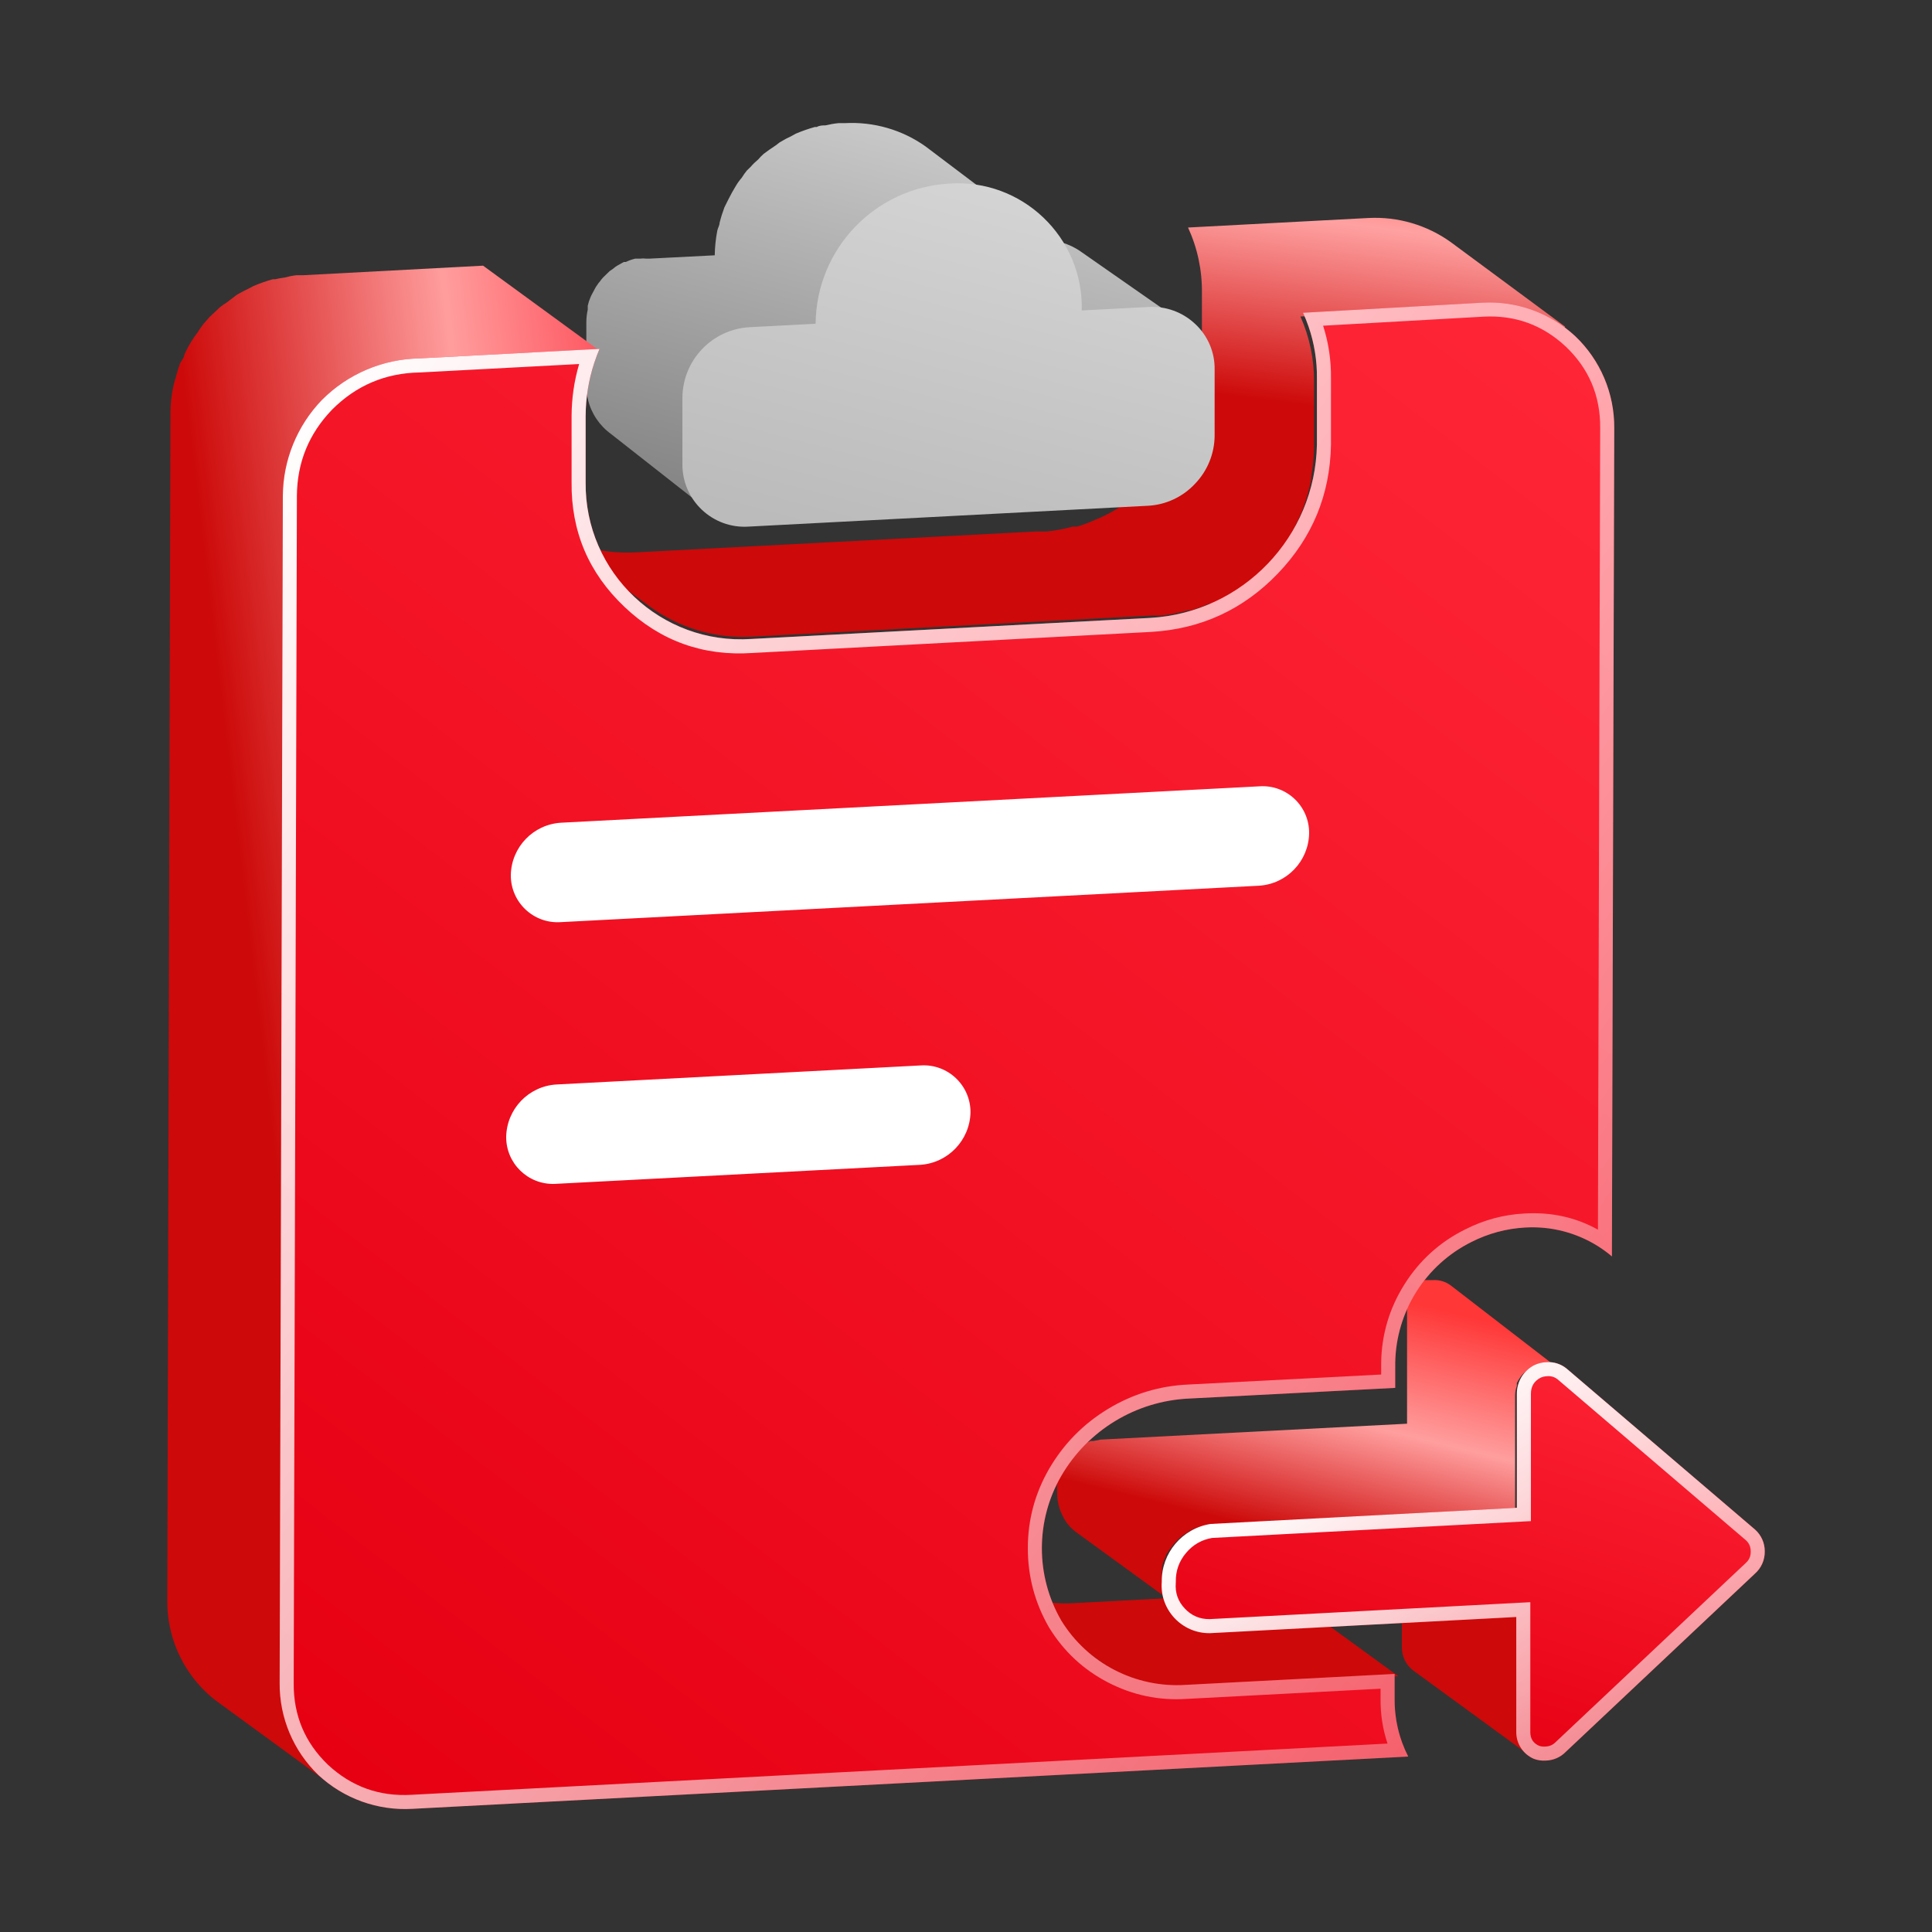 <svg xmlns="http://www.w3.org/2000/svg" xmlns:xlink="http://www.w3.org/1999/xlink" fill="none" width="55" height="55" viewBox="0 0 55 55"><rect x="0" y="0" width="55" height="55" fill="#333333" stroke="none"/><defs><linearGradient x1="0.5" y1="1.073" x2="0.897" y2="0" id="master_svg0_721_62963"><stop offset="24.427%" stop-color="#CD0909" stop-opacity="1"></stop><stop offset="55.879%" stop-color="#FF9E9E" stop-opacity="1"></stop><stop offset="88.579%" stop-color="#FF3737" stop-opacity="1"></stop></linearGradient><linearGradient x1="0.659" y1="-0.139" x2="0.149" y2="1.1" id="master_svg1_721_61097"><stop offset="0%" stop-color="#D5D6D5" stop-opacity="1"></stop><stop offset="100%" stop-color="#7B7A7B" stop-opacity="1"></stop></linearGradient><linearGradient x1="0.232" y1="1.158" x2="0.813" y2="-0.735" id="master_svg2_721_60880"><stop offset="41.889%" stop-color="#CD0909" stop-opacity="1"></stop><stop offset="63.309%" stop-color="#FFA1A1" stop-opacity="1"></stop><stop offset="78.179%" stop-color="#FF3737" stop-opacity="1"></stop></linearGradient><linearGradient x1="-1.709" y1="1.142" x2="1.213" y2="-0.076" id="master_svg3_721_59878"><stop offset="63.798%" stop-color="#CD0909" stop-opacity="1"></stop><stop offset="82.215%" stop-color="#FF9D9D" stop-opacity="1"></stop><stop offset="99.683%" stop-color="#FD2435" stop-opacity="1"></stop></linearGradient><linearGradient x1="0.5" y1="1" x2="1" y2="0" id="master_svg4_721_62077"><stop offset="0%" stop-color="#E60012" stop-opacity="1"></stop><stop offset="99.286%" stop-color="#FF2638" stop-opacity="1"></stop></linearGradient><linearGradient x1="0.311" y1="0.195" x2="1.552" y2="1.486" id="master_svg5_721_63515"><stop offset="0%" stop-color="#FFFFFF" stop-opacity="1"></stop><stop offset="100%" stop-color="#FFFFFF" stop-opacity="0"></stop></linearGradient><linearGradient x1="0.637" y1="0" x2="0.241" y2="1" id="master_svg6_721_58782"><stop offset="0%" stop-color="#D5D5D5" stop-opacity="1"></stop><stop offset="100%" stop-color="#BBBBBB" stop-opacity="1"></stop></linearGradient><linearGradient x1="0.181" y1="1.073" x2="0.946" y2="-0.041" id="master_svg7_721_58596"><stop offset="0%" stop-color="#E60012" stop-opacity="1"></stop><stop offset="99.286%" stop-color="#FF2638" stop-opacity="1"></stop></linearGradient><linearGradient x1="0" y1="0.079" x2="1.459" y2="1.254" id="master_svg8_721_63335"><stop offset="0%" stop-color="#FFFFFF" stop-opacity="1"></stop><stop offset="100%" stop-color="#FFFFFF" stop-opacity="0"></stop></linearGradient></defs><g><g></g><g><g><path d="M43.198,49.314L43.198,46.024L39.908,43.622L39.908,46.913C39.911,47.164,40.029,47.401,40.229,47.554L43.519,49.956C43.32,49.802,43.201,49.566,43.198,49.314Z" fill="#CD0909" fill-opacity="1"></path></g><g><path d="M41.306,36.598C41.158,36.485,40.974,36.43,40.788,36.442L40.731,36.442L40.574,36.442L40.451,36.491L40.377,36.532L40.27,36.615C40.244,36.632,40.222,36.654,40.204,36.68Q40.204,36.68,40.204,36.722C40.165,36.775,40.132,36.833,40.106,36.894L40.106,36.968C40.077,37.056,40.061,37.147,40.056,37.24L40.056,40.53L31.337,40.982L31.124,41.023L31.05,41.023L30.926,41.073L30.844,41.073L30.762,41.122L30.704,41.163L30.622,41.221L30.573,41.262C30.549,41.282,30.527,41.304,30.507,41.328L30.416,41.418C30.392,41.447,30.37,41.477,30.35,41.509C30.324,41.535,30.302,41.566,30.285,41.599C30.254,41.649,30.227,41.702,30.202,41.755C30.183,41.789,30.166,41.825,30.153,41.862C30.13,41.927,30.111,41.993,30.095,42.06L30.095,42.158C30.087,42.265,30.087,42.372,30.095,42.479C30.091,42.714,30.144,42.945,30.252,43.154C30.338,43.336,30.468,43.494,30.63,43.614L33.92,46.008C33.491,45.848,33.174,45.478,33.081,45.029C33.069,44.92,33.069,44.809,33.081,44.7L33.081,44.601C33.095,44.537,33.115,44.474,33.139,44.412L33.188,44.305C33.188,44.248,33.246,44.198,33.27,44.149L33.344,44.05C33.372,44.005,33.405,43.964,33.443,43.927L33.534,43.828L33.649,43.729L33.731,43.672L33.871,43.581L33.945,43.54L34.109,43.474L34.175,43.474C34.253,43.45,34.333,43.434,34.414,43.425L43.132,42.964L43.132,39.724C43.133,39.631,43.15,39.539,43.182,39.452C43.183,39.425,43.183,39.397,43.182,39.37C43.21,39.312,43.243,39.257,43.28,39.206C43.309,39.164,43.342,39.125,43.379,39.09C43.44,39.037,43.506,38.99,43.577,38.951C43.682,38.899,43.797,38.871,43.914,38.868C44.101,38.856,44.287,38.908,44.44,39.016L41.306,36.598Z" fill="url(#master_svg0_721_62963)" fill-opacity="1"></path></g><g><path d="M24.043,3.506C24.867,3.459,25.682,3.694,26.348,4.168L29.502,6.55C28.835,6.078,28.02,5.846,27.198,5.896C27.015,5.91,26.834,5.936,26.656,5.975L26.397,6.022C26.184,6.08,25.976,6.154,25.774,6.243L25.661,6.306C25.502,6.383,25.348,6.47,25.2,6.566C25.137,6.607,25.078,6.651,25.022,6.7L24.699,6.969L24.48,7.181C24.391,7.284,24.31,7.387,24.229,7.497L24.06,7.726C23.987,7.845,23.922,7.969,23.866,8.096C23.82,8.176,23.78,8.257,23.744,8.341C23.69,8.483,23.644,8.628,23.607,8.775C23.542,8.854,23.542,8.925,23.542,8.996C23.493,9.227,23.469,9.462,23.469,9.698L21.609,9.792L21.334,9.832L21.205,9.832C21.096,9.858,20.99,9.895,20.889,9.942L20.841,9.942L20.606,10.076L20.517,10.139C20.46,10.182,20.406,10.23,20.356,10.281L20.25,10.384C20.203,10.433,20.16,10.486,20.121,10.542L20.04,10.652C20,10.715,19.935,10.778,19.935,10.841L19.878,10.96C19.849,11.032,19.825,11.105,19.806,11.181C19.802,11.217,19.802,11.254,19.806,11.291C19.793,11.409,19.793,11.528,19.806,11.646L19.806,13.421C19.8,13.918,20.019,14.391,20.4,14.715L17.396,12.356C17.068,12.117,16.836,11.774,16.741,11.386C16.707,11.249,16.691,11.108,16.692,10.968L16.692,9.161C16.693,9.045,16.707,8.928,16.732,8.814L16.732,8.704C16.749,8.625,16.774,8.549,16.805,8.475C16.821,8.434,16.84,8.395,16.862,8.357L16.959,8.175L17.04,8.057Q17.072,8.025,17.121,7.954L17.169,7.899L17.274,7.797L17.355,7.718L17.436,7.663L17.525,7.592L17.59,7.552L17.76,7.458L17.816,7.458C17.901,7.417,17.991,7.385,18.083,7.363L18.221,7.363C18.28,7.355,18.339,7.355,18.398,7.363L18.487,7.363L20.347,7.268C20.351,7.033,20.375,6.798,20.42,6.566C20.436,6.487,20.485,6.416,20.485,6.345C20.522,6.196,20.568,6.048,20.622,5.904L20.744,5.659C20.808,5.533,20.873,5.415,20.946,5.296C20.995,5.213,21.052,5.133,21.116,5.06C21.16,4.988,21.208,4.92,21.261,4.855L21.367,4.752C21.433,4.675,21.506,4.604,21.585,4.539C21.632,4.483,21.683,4.43,21.739,4.381L21.9,4.263L22.086,4.137L22.2,4.05C22.309,3.984,22.423,3.923,22.539,3.869L22.652,3.806C22.829,3.731,23.01,3.668,23.194,3.616L23.251,3.616C23.332,3.569,23.421,3.569,23.502,3.569C23.621,3.54,23.743,3.518,23.866,3.506L24.043,3.506ZM20.4,14.715C20.435,14.745,20.471,14.774,20.509,14.801L20.4,14.715ZM29.625,6.835C30.036,6.813,30.442,6.93,30.774,7.166L33.99,9.41C33.669,9.194,33.283,9.09,32.893,9.114L31.025,9.209L27.79,6.914L29.625,6.835ZM33.99,9.41L34.041,9.446C34.024,9.433,34.007,9.421,33.99,9.41Z" fill-rule="evenodd" fill="url(#master_svg1_721_61097)" fill-opacity="1"></path></g><g><path d="M36.519,45.325L30.572,45.638C29.657,45.693,28.752,45.425,28.014,44.881L31.305,47.283C32.042,47.82,32.943,48.084,33.854,48.031L39.809,47.719L36.519,45.325Z" fill="#CD0909" fill-opacity="1"></path></g><g><path d="M44.555,9.299L41.306,6.897C40.624,6.405,39.794,6.162,38.954,6.206L33.821,6.477C34.089,7.06,34.224,7.695,34.216,8.336L34.216,10.228C34.213,10.504,34.188,10.779,34.142,11.051Q34.142,11.108,34.142,11.141C34.095,11.388,34.026,11.63,33.937,11.865C33.928,11.905,33.914,11.944,33.895,11.98C33.808,12.21,33.703,12.432,33.583,12.646L33.517,12.753C33.387,12.965,33.244,13.168,33.089,13.362L33.024,13.436C32.86,13.636,32.678,13.82,32.481,13.987L32.423,14.036C32.267,14.16,32.111,14.283,31.946,14.39L31.831,14.464C31.657,14.573,31.476,14.669,31.288,14.752L31.189,14.793C31.019,14.871,30.843,14.937,30.663,14.991L30.54,14.991C30.297,15.057,30.049,15.104,29.799,15.13L29.495,15.13L18.136,15.723C17.086,15.788,16.047,15.482,15.2,14.859L18.49,17.261C19.336,17.88,20.371,18.186,21.418,18.124L32.777,17.524L33.015,17.524L33.081,17.524C33.331,17.492,33.578,17.443,33.821,17.376L33.904,17.376C34.085,17.318,34.266,17.253,34.438,17.178L34.504,17.178C34.688,17.094,34.867,16.998,35.039,16.891L35.088,16.891Q35.129,16.891,35.154,16.841C35.322,16.735,35.481,16.617,35.631,16.488L35.68,16.488C35.876,16.316,36.06,16.132,36.231,15.936L36.273,15.887C36.427,15.696,36.57,15.495,36.7,15.287Q36.741,15.213,36.758,15.18C36.881,14.966,36.988,14.743,37.079,14.514L37.12,14.398C37.206,14.16,37.274,13.915,37.325,13.666Q37.325,13.609,37.325,13.584C37.374,13.312,37.401,13.037,37.408,12.762L37.408,10.878C37.414,10.235,37.282,9.598,37.021,9.011L42.145,8.748C42.776,8.705,43.407,8.833,43.971,9.118C44.157,9.207,44.333,9.314,44.498,9.439L44.555,9.299Z" fill="url(#master_svg2_721_60880)" fill-opacity="1"></path></g><g><path d="M8.192,13.444C8.21,13.369,8.232,13.295,8.258,13.222C8.295,13.066,8.342,12.912,8.397,12.762C8.434,12.674,8.475,12.589,8.521,12.507C8.578,12.374,8.644,12.245,8.718,12.12L8.891,11.865C8.994,11.713,9.11,11.57,9.236,11.437C9.385,11.287,9.545,11.146,9.713,11.018L9.894,10.886C10.057,10.776,10.228,10.677,10.404,10.59L10.478,10.59C10.684,10.5,10.895,10.426,11.112,10.368L11.391,10.31C11.565,10.273,11.741,10.248,11.918,10.236L17.042,9.965L13.752,7.563L8.628,7.835L8.438,7.835C8.327,7.848,8.217,7.87,8.109,7.9C8.015,7.912,7.922,7.929,7.83,7.95L7.764,7.95C7.573,8.003,7.387,8.069,7.205,8.147L7.131,8.188C6.999,8.254,6.859,8.32,6.728,8.402L6.621,8.484L6.448,8.616C6.382,8.655,6.318,8.699,6.259,8.748L5.963,9.027L5.79,9.225C5.731,9.301,5.676,9.381,5.625,9.463C5.563,9.542,5.506,9.625,5.453,9.71C5.376,9.834,5.307,9.964,5.247,10.097C5.247,10.187,5.157,10.269,5.124,10.352C5.091,10.434,5.025,10.656,4.984,10.812C4.96,10.888,4.941,10.965,4.926,11.042C4.876,11.278,4.852,11.518,4.852,11.758L4.762,45.564C4.754,46.547,5.153,47.491,5.864,48.171C5.965,48.268,6.072,48.359,6.185,48.442L9.475,50.844C9.36,50.761,9.25,50.67,9.146,50.573C8.437,49.888,8.042,48.942,8.052,47.957L8.134,14.152C8.133,13.915,8.153,13.678,8.192,13.444Z" fill="url(#master_svg3_721_59878)" fill-opacity="1"></path></g><g><path d="M49.968,43.548C50.142,43.706,50.241,43.93,50.239,44.165C50.243,44.407,50.141,44.639,49.959,44.799L44.572,49.874C44.422,50.027,44.218,50.115,44.004,50.12C43.89,50.128,43.775,50.111,43.667,50.071C43.366,49.943,43.169,49.65,43.165,49.323L43.165,46.032L34.447,46.493C33.647,46.505,33.01,45.826,33.073,45.029C33.063,44.211,33.655,43.511,34.463,43.384L43.182,42.923L43.182,39.683C43.179,39.335,43.373,39.016,43.683,38.86C43.792,38.809,43.909,38.781,44.029,38.778C44.234,38.765,44.437,38.83,44.596,38.959L49.968,43.548Z" fill="url(#master_svg4_721_62077)" fill-opacity="1"></path><path d="M49.968,43.548C50.142,43.706,50.241,43.93,50.239,44.165C50.243,44.407,50.141,44.639,49.959,44.799L44.572,49.874C44.422,50.027,44.218,50.115,44.004,50.12C43.89,50.128,43.775,50.111,43.667,50.071C43.366,49.943,43.169,49.65,43.165,49.323L43.165,46.032L42.765,46.054L34.447,46.493C33.647,46.505,33.01,45.826,33.073,45.029C33.063,44.211,33.655,43.511,34.463,43.384L43.182,42.923L43.182,39.683C43.179,39.335,43.373,39.016,43.683,38.86C43.792,38.809,43.909,38.781,44.029,38.778C44.234,38.765,44.437,38.83,44.596,38.959L49.968,43.548ZM43.979,49.721Q43.894,49.727,43.814,49.699Q43.568,49.59,43.565,49.318L43.565,45.611L34.434,46.093Q34.015,46.097,33.728,45.791Q33.438,45.482,33.472,45.061L33.473,45.042L33.473,45.024Q33.467,44.56,33.767,44.206Q34.06,43.858,34.506,43.782L43.582,43.303L43.582,39.683Q43.579,39.364,43.858,39.22Q43.945,39.181,44.041,39.178L44.047,39.177L44.054,39.177Q44.215,39.167,44.342,39.267L49.703,43.848Q49.84,43.975,49.839,44.162L49.839,44.168L49.839,44.173Q49.843,44.369,49.695,44.498L49.69,44.503L44.292,49.588L44.286,49.594Q44.166,49.716,43.994,49.72L43.987,49.721L43.979,49.721Z" fill-rule="evenodd" fill="url(#master_svg5_721_63515)" fill-opacity="1"></path></g><g><path d="M27.019,5.227C29.097,5.081,30.848,6.756,30.795,8.838L32.695,8.739C33.187,8.71,33.669,8.886,34.027,9.225C34.387,9.56,34.587,10.033,34.578,10.524L34.578,12.408C34.573,12.918,34.373,13.406,34.019,13.773C33.67,14.147,33.189,14.372,32.678,14.398L21.319,14.991C20.288,15.063,19.415,14.239,19.427,13.206L19.427,11.306C19.443,10.247,20.271,9.38,21.327,9.315L23.219,9.216C23.237,7.093,24.9,5.348,27.019,5.227Z" fill="url(#master_svg6_721_58782)" fill-opacity="1"></path></g><g><path d="M42.203,8.616C43.176,8.562,44.129,8.907,44.843,9.57C45.559,10.251,45.961,11.198,45.954,12.186L45.888,35.767C45.201,35.187,44.318,34.892,43.42,34.945C42.887,34.974,42.366,35.114,41.89,35.356C40.579,36.008,39.741,37.338,39.719,38.802L39.719,39.51L33.846,39.814C32.338,39.884,30.969,40.714,30.211,42.018C29.476,43.291,29.476,44.859,30.211,46.131C30.961,47.352,32.325,48.058,33.756,47.965L39.702,47.653L39.702,48.36C39.696,48.932,39.829,49.496,40.089,50.005L11.737,51.494C10.752,51.551,9.786,51.203,9.064,50.532C8.353,49.848,7.954,48.902,7.961,47.916L8.052,14.11C8.06,13.094,8.458,12.12,9.162,11.388C9.899,10.646,10.897,10.221,11.942,10.203L17.067,9.932C16.81,10.536,16.675,11.184,16.672,11.84L16.672,13.724C16.642,16.305,18.818,18.363,21.393,18.19L32.752,17.59C35.378,17.435,37.443,15.285,37.49,12.655L37.49,10.771C37.498,10.127,37.363,9.49,37.095,8.904L42.203,8.616Z" fill="url(#master_svg7_721_58596)" fill-opacity="1"></path><path d="M30.211,42.018C29.476,43.291,29.476,44.859,30.211,46.131C30.961,47.352,32.325,48.058,33.756,47.965L39.302,47.674L39.702,47.653L39.702,48.36C39.698,48.789,39.771,49.213,39.918,49.614C39.967,49.747,40.024,49.878,40.089,50.005L39.656,50.028L11.737,51.494C10.752,51.551,9.786,51.203,9.064,50.532C8.353,49.848,7.954,48.902,7.961,47.916L8.052,14.11C8.06,13.094,8.458,12.12,9.162,11.388C9.899,10.646,10.897,10.221,11.942,10.203L16.626,9.955L17.067,9.932C17.01,10.066,16.959,10.203,16.914,10.341C16.756,10.824,16.675,11.33,16.672,11.84L16.672,13.724C16.642,16.305,18.818,18.363,21.393,18.19L32.752,17.59C35.378,17.435,37.443,15.285,37.49,12.655L37.49,10.771C37.496,10.268,37.415,9.769,37.252,9.296C37.206,9.163,37.154,9.032,37.095,8.904L37.521,8.88L42.203,8.616C43.176,8.562,44.129,8.907,44.843,9.57C45.559,10.251,45.961,11.198,45.954,12.186L45.889,35.261L45.888,35.767C45.761,35.66,45.628,35.563,45.489,35.475C44.875,35.09,44.152,34.902,43.42,34.945C42.887,34.974,42.366,35.114,41.89,35.356C40.579,36.008,39.741,37.338,39.719,38.802L39.719,39.51L33.846,39.814C32.338,39.884,30.969,40.714,30.211,42.018ZM33.782,48.364L39.302,48.074L39.302,48.36Q39.295,49.022,39.5,49.636L11.716,51.094Q10.342,51.174,9.336,50.239Q8.352,49.292,8.361,47.919L8.452,14.111Q8.464,12.691,9.45,11.665Q10.481,10.628,11.949,10.603L11.956,10.603L16.487,10.363Q16.276,11.079,16.272,11.838L16.272,13.724Q16.248,15.83,17.781,17.28Q19.314,18.731,21.42,18.589L32.773,17.989Q34.902,17.864,36.377,16.328Q37.852,14.791,37.89,12.662L37.89,10.771Q37.899,9.997,37.666,9.272L42.225,9.015L42.225,9.015Q43.578,8.94,44.571,9.863Q45.564,10.807,45.554,12.183L45.49,35.006Q44.542,34.478,43.397,34.546Q42.506,34.594,41.709,35Q40.628,35.537,39.983,36.561Q39.337,37.586,39.319,38.796L39.319,39.13L33.825,39.415Q32.595,39.471,31.54,40.111Q30.485,40.751,29.865,41.817Q29.26,42.866,29.26,44.075Q29.26,45.284,29.864,46.331L29.867,46.336L29.87,46.34Q30.491,47.351,31.544,47.896Q32.598,48.441,33.782,48.364Z" fill-rule="evenodd" fill="url(#master_svg8_721_63335)" fill-opacity="1"></path></g><g><path d="M35.853,22.385C36.626,22.332,37.279,22.951,37.268,23.726C37.252,24.516,36.634,25.163,35.845,25.214L15.965,26.251C15.19,26.304,14.535,25.686,14.542,24.91C14.557,24.117,15.18,23.468,15.973,23.421L35.853,22.385Z" fill="#FFFFFF" fill-opacity="1"></path></g><g><path d="M26.205,30.331C26.979,30.278,27.634,30.895,27.628,31.671C27.608,32.463,26.987,33.109,26.197,33.16L15.792,33.703C15.033,33.731,14.405,33.121,14.41,32.362C14.426,31.569,15.049,30.92,15.841,30.873L26.205,30.331Z" fill="#FFFFFF" fill-opacity="1"></path></g></g></g></svg>